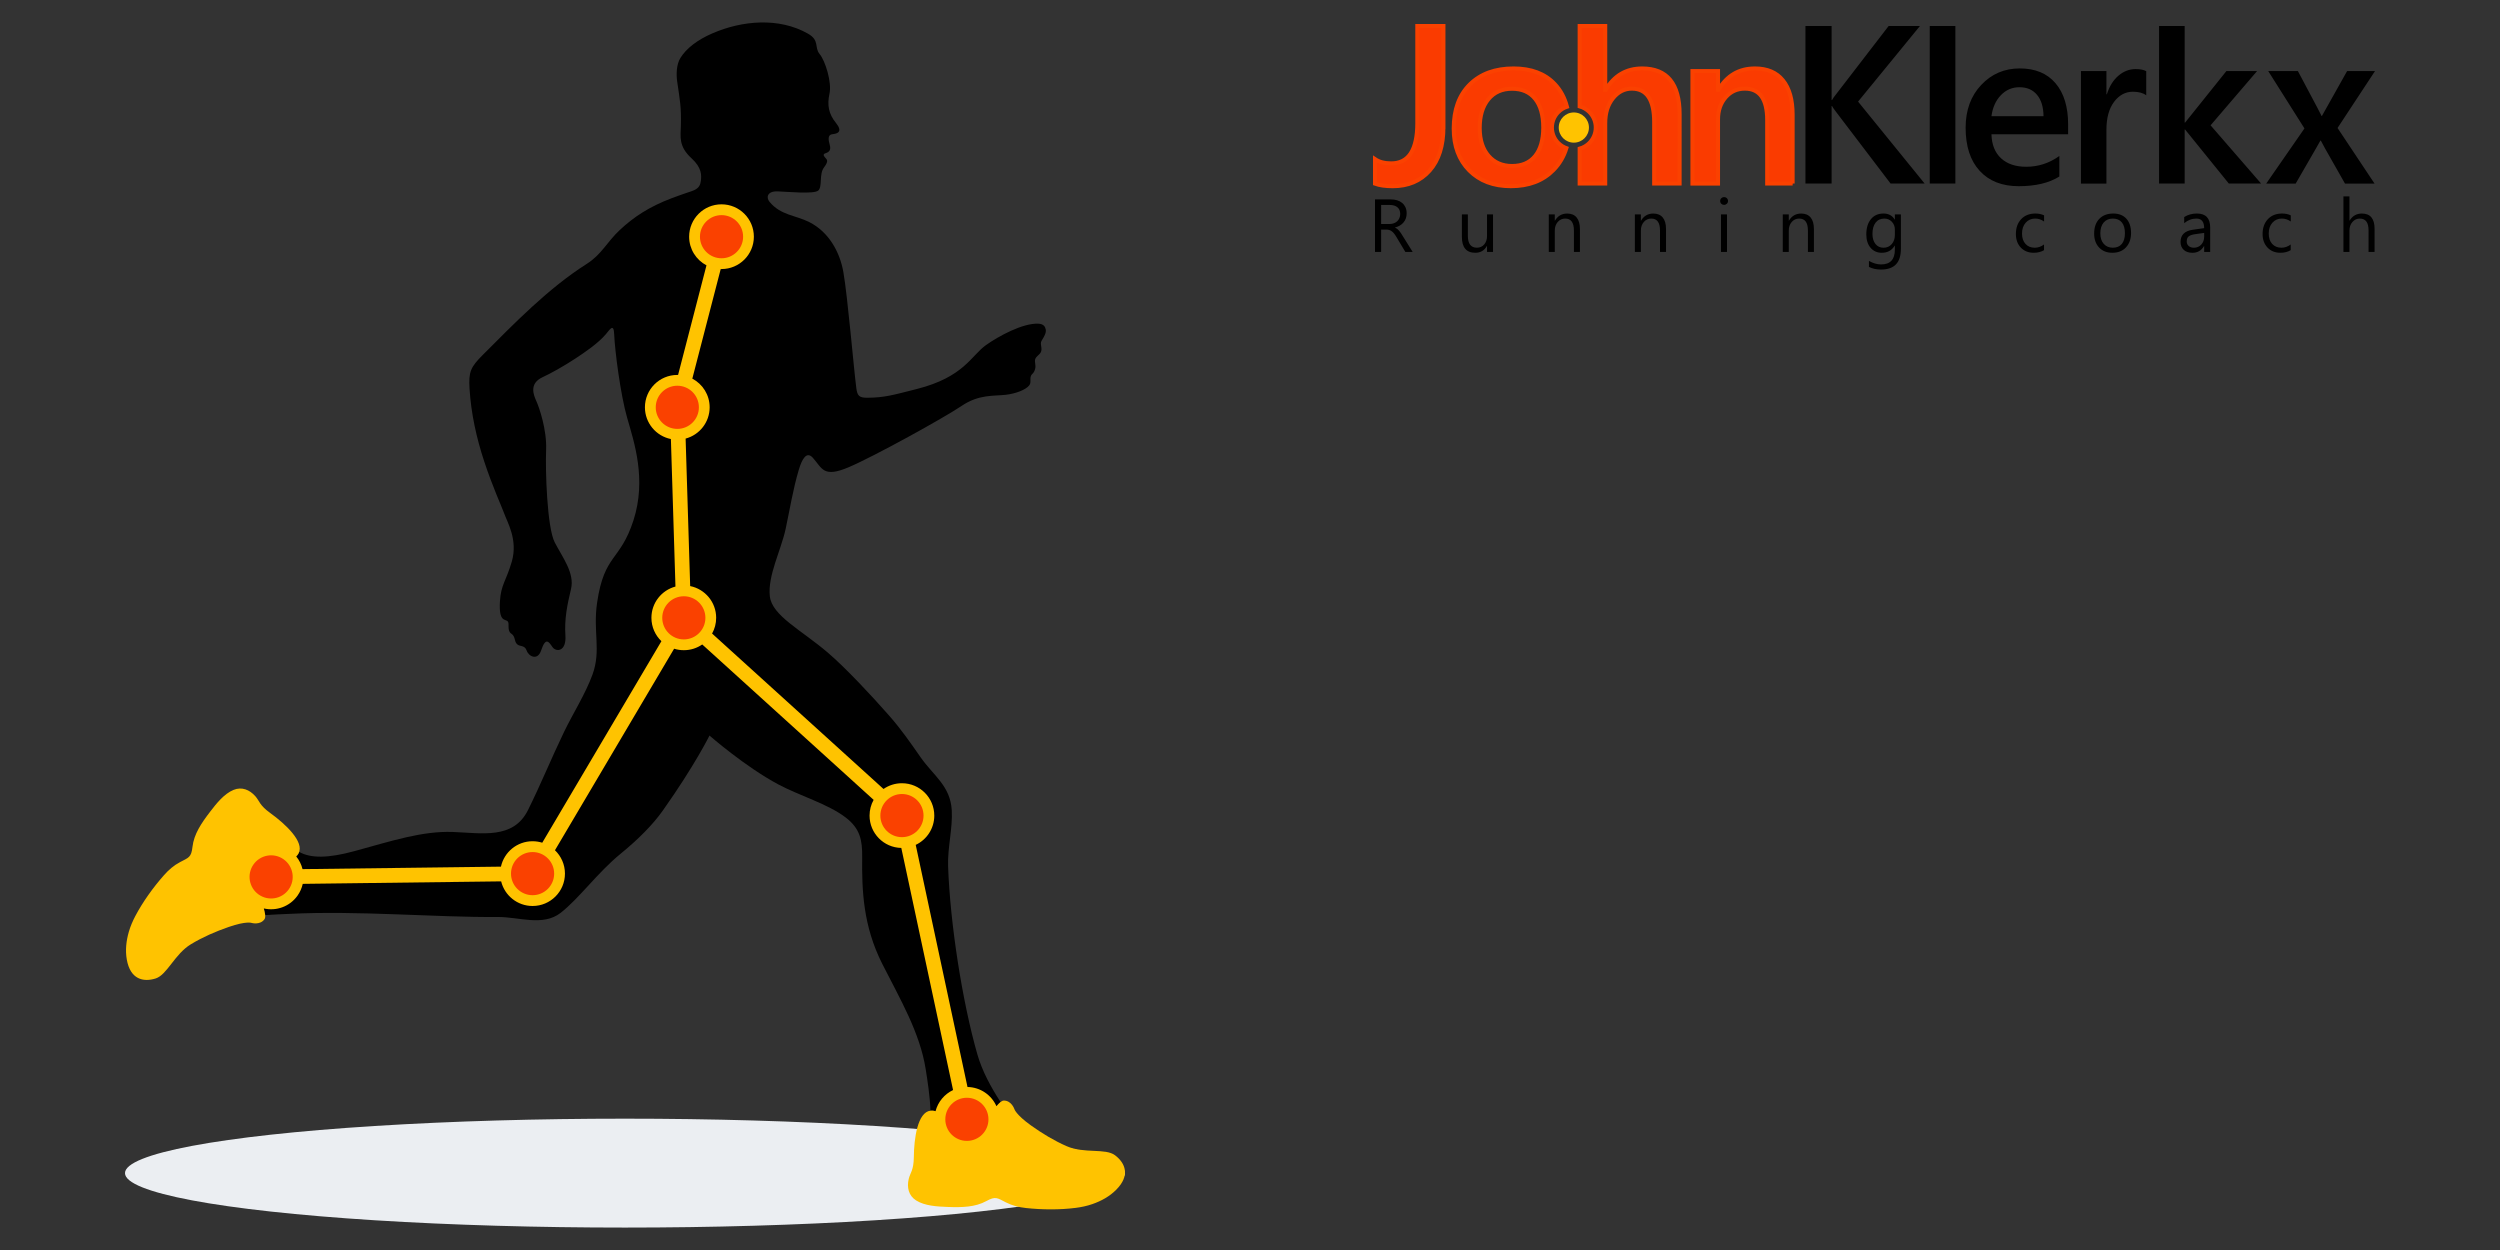 <?xml version="1.0" encoding="utf-8"?>
<!-- Generator: Adobe Illustrator 16.0.0, SVG Export Plug-In . SVG Version: 6.00 Build 0)  -->
<!DOCTYPE svg PUBLIC "-//W3C//DTD SVG 1.1//EN" "http://www.w3.org/Graphics/SVG/1.1/DTD/svg11.dtd">
<svg version="1.1" id="Layer_1" xmlns="http://www.w3.org/2000/svg" xmlns:xlink="http://www.w3.org/1999/xlink" x="0px" y="0px"
	 width="192px" height="96px" viewBox="0 0 192 96" enable-background="new 0 0 192 96" xml:space="preserve">
<rect x="0" y="0" width="192" height="96" fill="#333333" stroke="none"/>
<ellipse fill="#EBEEF2" cx="47.995" cy="90.096" rx="38.396" ry="4.182"/>
<path d="M75.064,80.982c-1.165-4.058-2.097-10.087-2.25-14.453c-0.049-1.424,0.362-2.934,0.281-4.308
	c-0.111-1.871-1.405-2.646-2.395-4.065c-0.766-1.098-1.485-2.137-2.381-3.159c-1.376-1.57-3.398-3.728-4.741-4.874
	c-2.046-1.748-4.285-2.835-4.455-4.327c-0.179-1.567,0.87-3.571,1.213-5.171c0.327-1.525,0.564-3.042,1.015-4.557
	c0.237-0.794,0.589-1.454,1.076-0.909c0.725,0.81,0.789,1.556,2.75,0.725c1.961-0.832,7.354-3.815,8.676-4.711
	c1.321-0.896,2.451-0.746,3.389-0.853c0.762-0.086,1.538-0.384,1.802-0.721c0.172-0.22,0.037-0.476,0.127-0.717
	c0.073-0.195,0.235-0.182,0.33-0.565c0.071-0.289-0.065-0.517,0.003-0.734c0.066-0.208,0.31-0.322,0.419-0.511
	c0.174-0.302-0.086-0.643,0.068-0.897c0.192-0.318,0.378-0.606,0.319-0.885c-0.045-0.215-0.17-0.412-0.562-0.431
	c-1.198-0.059-3.081,0.967-4.042,1.657c-1.129,0.81-1.684,2.441-5.286,3.357c-1.885,0.479-2.47,0.656-3.77,0.674
	c-0.673,0.009-0.808-0.15-0.886-0.745c-0.196-1.497-0.664-7.029-0.993-8.903c-0.277-1.583-1.143-3.091-2.604-3.835
	c-1.077-0.548-2.208-0.52-3.07-1.567c-0.27-0.328-0.186-0.825,0.622-0.8c0.704,0.021,2.812,0.237,3.132-0.072
	c0.319-0.31,0.044-1.25,0.428-1.761s0.234-0.597,0.106-0.746s-0.22-0.277,0.036-0.358c0.256-0.082,0.412-0.238,0.305-0.622
	c-0.107-0.384-0.182-0.798,0.21-0.834c0.393-0.037,0.813-0.189,0.258-0.871c-0.554-0.682-0.682-1.364-0.49-2.238
	s-0.326-2.526-0.752-3.038c-0.434-0.521,0.02-1.048-0.899-1.572c-2.227-1.268-5.058-1.015-7.346-0.022
	c-1.15,0.499-2,1.152-2.455,1.892c-0.315,0.513-0.319,1.289-0.245,1.804c0.212,1.47,0.323,1.932,0.283,3.418
	c-0.021,0.81-0.188,1.557,0.813,2.473c0.814,0.745,0.77,1.321,0.725,1.728c-0.075,0.678-0.53,0.736-1.152,0.953
	c-0.308,0.108-0.675,0.233-1.099,0.394c-1.735,0.657-2.922,1.451-3.981,2.442c-0.996,0.932-1.379,1.865-2.541,2.603
	c-2.948,1.872-5.532,4.54-7.959,6.968c-0.956,0.956-1.117,1.305-1.035,2.623c0.119,1.902,0.529,3.768,1.125,5.573
	c0.647,1.961,1.359,3.506,1.515,3.949c0.256,0.725,1.092,2.072,0.602,3.756c-0.435,1.495-0.834,1.759-0.909,3.051
	c-0.094,1.625,0.41,1.319,0.605,1.538c0.146,0.163-0.079,0.708,0.263,0.932c0.34,0.224,0.21,0.565,0.435,0.8
	c0.224,0.234,0.592,0.047,0.752,0.506s0.841,0.789,1.108-0.01c0.354-1.059,0.589-0.672,0.866-0.268c0.277,0.406,1.085,0.373,1-0.885
	c-0.085-1.257,0.137-2.347,0.43-3.566c0.293-1.219-0.652-2.427-1.248-3.578c-0.597-1.151-0.728-5.581-0.664-7.115
	c0.063-1.535-0.533-3.261-0.746-3.73c-0.213-0.469-0.589-1.356,0.477-1.847c0.649-0.299,1.632-0.851,2.498-1.42
	c0.778-0.512,1.746-1.167,2.359-1.88c0.295-0.343,0.603-0.889,0.639-0.001c0.052,1.272,0.482,4.631,0.998,6.427
	c0.533,1.855,1.504,4.72,0.48,7.879c-1.024,3.158-2.233,2.544-2.788,6.3c-0.334,2.259,0.329,3.664-0.36,5.548
	c-0.543,1.482-1.481,2.945-2.175,4.381c-0.969,2.007-1.789,4.032-2.778,6.02c-1.127,2.262-3.539,1.754-5.776,1.673
	c-2.347-0.085-4.737,0.704-7.554,1.473c-2.031,0.554-3.352,0.554-4.234,0.062c-0.014,0.041-0.031,0.082-0.052,0.121
	c-0.479,0.881-1.6-0.033-2.513,1.576c-0.75,1.322-0.112,2.516-0.05,3.153c0.637-0.048,1.271-0.065,1.852-0.094
	c5.303-0.265,11.167,0.275,16.021,0.24c1.604-0.012,3.453,0.74,4.813-0.315c1.407-1.092,2.847-3.103,4.605-4.538
	c1.388-1.133,2.497-2.261,3.246-3.321c2.476-3.499,3.585-5.761,3.585-5.761s2.731,2.39,5.292,3.756
	c1.623,0.865,3.793,1.491,5.156,2.528c1.122,0.854,1.293,1.75,1.279,3.047c-0.028,2.537,0.064,5.284,1.546,8.21
	c1.369,2.7,2.889,5.28,3.33,8.071c0.137,0.863,0.331,2.096,0.369,3.203h0.001c0.996-0.117,0.898,1.326,2.738,1.143
	c1.556-0.154,2.152-1.428,2.645-1.812C76.106,83.504,75.429,82.256,75.064,80.982L75.064,80.982z"/>
<path fill="#FFC300" d="M22.853,68.781c-0.601,0.85-1.638,1.209-2.593,0.987c0.097,0.38,0.168,0.671,0.046,0.838
	c-0.338,0.46-0.981,0.275-0.981,0.275s-0.401-0.161-1.761,0.31c-0.989,0.341-2.006,0.783-2.904,1.328
	c-1.249,0.756-1.825,2.348-2.706,2.627c-0.948,0.299-1.948,0.07-2.216-1.453c-0.125-0.714-0.045-1.439,0.16-2.145
	c0.12-0.412,0.29-0.807,0.49-1.187c0.577-1.097,1.379-2.212,2.202-3.142c0.367-0.416,0.756-0.756,1.246-1.013
	c0.655-0.345,0.854-0.351,0.947-1.167c0.11-0.973,0.672-1.809,1.361-2.707c0.462-0.604,1.062-1.369,1.791-1.668
	c0.636-0.262,1.235-0.013,1.678,0.489c0.326,0.37,0.301,0.681,1.155,1.296c1.14,0.822,2.64,2.213,2.161,3.094
	c-0.053,0.096-0.113,0.172-0.18,0.23c0.236,0.289,0.4,0.623,0.486,0.976l15.238-0.191c0.245-1.116,1.239-1.951,2.428-1.951
	c0.26,0,0.51,0.04,0.745,0.113l9.151-15.476c-0.472-0.453-0.767-1.09-0.767-1.795c0-1.151,0.783-2.12,1.846-2.402l-0.35-11.329
	c-1.138-0.228-1.995-1.233-1.995-2.437c0-1.373,1.113-2.486,2.486-2.486c0.02,0,0.04,0,0.06,0l2.181-8.416
	c-0.791-0.416-1.331-1.246-1.331-2.201c0-1.373,1.113-2.486,2.486-2.486c1.372,0,2.485,1.113,2.485,2.486
	c0,1.372-1.113,2.485-2.485,2.485c-0.021,0-0.041,0-0.061,0l-2.181,8.416c0.792,0.416,1.331,1.246,1.331,2.202
	c0,1.151-0.784,2.12-1.846,2.402l0.35,11.328c1.138,0.228,1.996,1.233,1.996,2.438c0,0.438-0.114,0.85-0.313,1.208l13.165,11.936
	c0.401-0.277,0.889-0.441,1.414-0.441c1.373,0,2.486,1.113,2.486,2.486c0,0.993-0.583,1.852-1.426,2.248l3.976,18.594
	c0.992,0.018,1.843,0.619,2.224,1.475c0.219-0.254,0.396-0.436,0.582-0.433c0.572,0.011,0.791,0.643,0.791,0.643
	s0.099,0.421,1.268,1.26c0.85,0.61,1.798,1.186,2.76,1.605c1.338,0.583,2.971,0.135,3.707,0.694c0.791,0.602,1.182,1.55,0.092,2.646
	c-0.51,0.516-1.15,0.868-1.843,1.107c-0.406,0.141-0.826,0.229-1.252,0.285c-1.228,0.16-2.603,0.148-3.837,0.014
	c-0.551-0.061-1.053-0.182-1.545-0.434c-0.659-0.336-0.779-0.495-1.5-0.1c-0.857,0.471-1.865,0.494-2.997,0.451
	c-0.759-0.029-1.731-0.078-2.396-0.5c-0.58-0.369-0.722-1.002-0.568-1.653c0.114-0.479,0.382-0.639,0.393-1.692
	c0.013-1.404,0.283-3.432,1.279-3.549c0.15-0.018,0.276,0,0.387,0.043c0.186-0.721,0.687-1.315,1.347-1.627l-3.976-18.594
	c-1.351-0.025-2.438-1.128-2.438-2.484c0-0.438,0.114-0.851,0.313-1.208L53.932,49.495c-0.402,0.278-0.889,0.44-1.414,0.44
	c-0.26,0-0.51-0.039-0.746-0.113l-9.151,15.477c0.473,0.453,0.767,1.09,0.767,1.795c0,1.373-1.113,2.486-2.486,2.486
	c-1.167,0-2.147-0.805-2.414-1.891l-15.237,0.191C23.182,68.195,23.05,68.502,22.853,68.781L22.853,68.781z"/>
<path fill="#FA4100" d="M22.176,68.303c-0.528,0.748-1.562,0.926-2.31,0.397c-0.747-0.528-0.925-1.563-0.397-2.31
	c0.528-0.748,1.563-0.926,2.31-0.397S22.705,67.556,22.176,68.303z M52.018,29.624c0.916,0,1.657,0.743,1.657,1.658
	s-0.742,1.657-1.657,1.657c-0.915,0-1.657-0.742-1.657-1.657S51.103,29.624,52.018,29.624z M55.414,16.522
	c0.915,0,1.657,0.742,1.657,1.657s-0.742,1.657-1.657,1.657s-1.657-0.742-1.657-1.657S54.499,16.522,55.414,16.522z M52.518,45.793
	c0.915,0,1.657,0.742,1.657,1.657s-0.742,1.657-1.657,1.657s-1.657-0.742-1.657-1.657S51.603,45.793,52.518,45.793z M69.269,60.98
	c0.916,0,1.658,0.742,1.658,1.658c0,0.914-0.742,1.656-1.658,1.656c-0.915,0-1.657-0.742-1.657-1.656
	C67.612,61.723,68.354,60.98,69.269,60.98z M74.257,84.308c0.915,0,1.657,0.742,1.657,1.657s-0.742,1.656-1.657,1.656
	c-0.916,0-1.657-0.741-1.657-1.656S73.341,84.308,74.257,84.308z M40.902,65.438c0.915,0,1.657,0.741,1.657,1.656
	c0,0.916-0.742,1.657-1.657,1.657s-1.657-0.741-1.657-1.657C39.245,66.179,39.987,65.438,40.902,65.438z"/>
<path fill="#FA3B00" stroke="#FA4100" stroke-width="0.307" d="M110.856,9.761c0,1.434-0.354,2.55-1.063,3.347
	c-0.707,0.795-1.652,1.193-2.834,1.193c-0.55,0-1.005-0.063-1.359-0.193v-1.889c0.322,0.219,0.734,0.328,1.242,0.328
	c1.339,0,2.007-1.034,2.007-3.105V1.999h2.008V9.761z M116.03,14.3c-1.331,0-2.396-0.405-3.192-1.21
	c-0.796-0.807-1.194-1.877-1.194-3.211c0-1.452,0.414-2.584,1.244-3.401c0.829-0.816,1.947-1.222,3.355-1.222
	c1.348,0,2.401,0.396,3.154,1.189c0.45,0.474,0.767,1.058,0.948,1.751c-0.253,0.083-0.479,0.225-0.663,0.409h-0.001
	c-0.305,0.305-0.493,0.726-0.493,1.19c0,0.465,0.188,0.886,0.493,1.19c0.174,0.173,0.385,0.309,0.619,0.394
	c-0.199,0.647-0.529,1.207-0.99,1.677C118.496,13.886,117.404,14.3,116.03,14.3z M116.125,6.817c-0.766,0-1.371,0.265-1.814,0.801
	s-0.668,1.271-0.668,2.212c0,0.904,0.227,1.617,0.677,2.137c0.45,0.52,1.052,0.781,1.806,0.781c0.77,0,1.362-0.257,1.774-0.767
	c0.415-0.513,0.622-1.241,0.622-2.186c0-0.95-0.207-1.685-0.622-2.203C117.488,7.077,116.895,6.817,116.125,6.817z M128.995,14.098
	h-1.956V9.372c0-1.708-0.572-2.564-1.713-2.564c-0.574,0-1.057,0.249-1.452,0.743c-0.394,0.493-0.591,1.126-0.591,1.898v4.648
	h-1.967v-2.68c0.285-0.079,0.541-0.23,0.745-0.435c0.304-0.304,0.493-0.725,0.493-1.189s-0.188-0.885-0.493-1.19
	c-0.204-0.203-0.46-0.355-0.745-0.434V1.999h1.967v4.894h0.035c0.65-1.092,1.587-1.636,2.799-1.636c1.919,0,2.878,1.172,2.878,3.517
	V14.098z M137.675,14.098h-1.956V9.23c0-1.616-0.572-2.422-1.713-2.422c-0.597,0-1.089,0.222-1.479,0.671
	c-0.389,0.447-0.582,1.011-0.582,1.691v4.928h-1.967V5.458h1.967v1.435h0.035c0.645-1.092,1.582-1.636,2.799-1.636
	c0.943,0,1.66,0.305,2.152,0.916c0.495,0.608,0.743,1.492,0.743,2.644V14.098L137.675,14.098z"/>
<path d="M182.4,5.458l-2.877,4.372l2.842,4.269h-2.27l-1.518-2.675c-0.092-0.163-0.207-0.372-0.337-0.625h-0.034
	c-0.023,0.051-0.144,0.258-0.354,0.625l-1.544,2.675h-2.262l2.936-4.236L174.2,5.458h2.278l1.492,2.811
	c0.11,0.208,0.221,0.42,0.328,0.64h0.025l1.934-3.45H182.4L182.4,5.458z M150.173,14.098h-1.968v-12.1h1.968V14.098z
	 M158.832,10.311h-5.888c0.021,0.798,0.269,1.414,0.737,1.846c0.471,0.435,1.115,0.651,1.936,0.651c0.925,0,1.769-0.277,2.541-0.827
	v1.576c-0.787,0.495-1.829,0.743-3.123,0.743c-1.27,0-2.271-0.391-2.992-1.175c-0.722-0.785-1.083-1.89-1.083-3.313
	c0-1.345,0.398-2.439,1.195-3.286c0.796-0.846,1.782-1.271,2.964-1.271c1.184,0,2.099,0.379,2.745,1.138
	c0.646,0.759,0.968,1.815,0.968,3.166V10.311z M156.942,8.925c-0.006-0.703-0.171-1.25-0.499-1.642
	c-0.325-0.389-0.773-0.584-1.348-0.584c-0.564,0-1.039,0.205-1.432,0.616c-0.391,0.409-0.631,0.947-0.72,1.61H156.942z
	 M164.83,7.321c-0.236-0.184-0.579-0.276-1.022-0.276c-0.579,0-1.063,0.262-1.452,0.783c-0.389,0.524-0.582,1.236-0.582,2.135v4.136
	h-1.958V5.458h1.958v1.78h0.035c0.19-0.607,0.484-1.079,0.881-1.42c0.398-0.342,0.839-0.512,1.328-0.512
	c0.354,0,0.625,0.055,0.813,0.161V7.321L164.83,7.321z M147.813,14.098h-2.615l-4.212-5.536c-0.158-0.208-0.253-0.349-0.285-0.42
	h-0.034v5.956h-2.008v-12.1h2.008v5.686h0.034c0.066-0.124,0.161-0.259,0.285-0.412l4.059-5.273h2.405l-4.75,5.804L147.813,14.098z
	 M173.654,14.098h-2.48l-3.358-4.15h-0.034v4.15h-1.967v-12.1h1.967v7.417h0.034l3.171-3.957h2.356l-3.571,4.167L173.654,14.098
	L173.654,14.098z"/>
<path d="M108.492,19.346h-0.563l-0.676-1.131c-0.063-0.104-0.121-0.195-0.18-0.269c-0.059-0.074-0.119-0.134-0.18-0.18
	c-0.061-0.047-0.127-0.082-0.195-0.103c-0.07-0.021-0.15-0.032-0.238-0.032h-0.389v1.715H105.6v-4.033h1.205
	c0.176,0,0.338,0.022,0.487,0.066c0.148,0.044,0.278,0.111,0.388,0.201c0.11,0.09,0.195,0.203,0.258,0.336
	c0.062,0.134,0.093,0.291,0.093,0.471c0,0.14-0.021,0.27-0.063,0.387c-0.042,0.117-0.102,0.222-0.18,0.313
	c-0.078,0.092-0.172,0.171-0.281,0.236c-0.109,0.064-0.233,0.115-0.371,0.15v0.011c0.068,0.03,0.127,0.063,0.178,0.102
	c0.049,0.039,0.096,0.085,0.141,0.137s0.09,0.112,0.135,0.179c0.043,0.066,0.092,0.145,0.146,0.231L108.492,19.346z M106.072,15.74
	v1.463h0.642c0.118,0,0.228-0.019,0.327-0.054c0.102-0.035,0.188-0.087,0.26-0.153c0.073-0.066,0.131-0.148,0.172-0.245
	c0.041-0.096,0.063-0.205,0.063-0.324c0-0.216-0.07-0.384-0.209-0.505c-0.141-0.121-0.343-0.182-0.606-0.182H106.072z
	 M114.664,19.346h-0.461V18.89h-0.012c-0.191,0.349-0.487,0.523-0.889,0.523c-0.687,0-1.029-0.408-1.029-1.226v-1.722h0.458v1.648
	c0,0.607,0.233,0.911,0.698,0.911c0.225,0,0.41-0.082,0.556-0.249c0.146-0.166,0.218-0.383,0.218-0.651v-1.66h0.461V19.346z
	 M121.339,19.346h-0.462v-1.643c0-0.612-0.223-0.917-0.67-0.917c-0.23,0-0.421,0.087-0.572,0.26
	c-0.15,0.174-0.227,0.393-0.227,0.657v1.643h-0.461v-2.88h0.461v0.479h0.012c0.217-0.364,0.532-0.545,0.945-0.545
	c0.314,0,0.556,0.102,0.723,0.305c0.166,0.203,0.251,0.498,0.251,0.882V19.346z M127.95,19.346h-0.462v-1.643
	c0-0.612-0.223-0.917-0.669-0.917c-0.23,0-0.421,0.087-0.572,0.26c-0.151,0.174-0.227,0.393-0.227,0.657v1.643h-0.462v-2.88h0.462
	v0.479h0.011c0.218-0.364,0.533-0.545,0.945-0.545c0.314,0,0.557,0.102,0.723,0.305c0.168,0.203,0.251,0.498,0.251,0.882V19.346
	L127.95,19.346z M132.406,15.734c-0.082,0-0.152-0.028-0.209-0.084c-0.059-0.056-0.088-0.126-0.088-0.213
	c0-0.086,0.029-0.158,0.088-0.215c0.057-0.057,0.127-0.086,0.209-0.086c0.085,0,0.157,0.028,0.217,0.086
	c0.059,0.057,0.088,0.128,0.088,0.215c0,0.083-0.029,0.153-0.088,0.21C132.563,15.705,132.491,15.734,132.406,15.734z
	 M132.633,19.346h-0.462v-2.88h0.462V19.346z M139.309,19.346h-0.461v-1.643c0-0.612-0.224-0.917-0.67-0.917
	c-0.23,0-0.422,0.087-0.572,0.26c-0.151,0.174-0.227,0.393-0.227,0.657v1.643h-0.462v-2.88h0.462v0.479h0.012
	c0.217-0.364,0.531-0.545,0.944-0.545c0.315,0,0.556,0.102,0.724,0.305c0.166,0.203,0.25,0.498,0.25,0.882V19.346z M145.988,19.115
	c0,1.057-0.506,1.586-1.52,1.586c-0.356,0-0.667-0.067-0.934-0.203v-0.46c0.324,0.18,0.633,0.27,0.928,0.27
	c0.709,0,1.063-0.377,1.063-1.131v-0.315h-0.01c-0.221,0.368-0.551,0.551-0.99,0.551c-0.359,0-0.646-0.128-0.865-0.384
	c-0.219-0.255-0.328-0.599-0.328-1.03c0-0.49,0.118-0.879,0.354-1.168c0.234-0.289,0.558-0.433,0.966-0.433
	c0.389,0,0.676,0.156,0.864,0.466h0.01v-0.399h0.463V19.115L145.988,19.115z M145.525,18.044v-0.425c0-0.229-0.076-0.425-0.23-0.587
	c-0.154-0.164-0.348-0.245-0.578-0.245c-0.285,0-0.51,0.104-0.67,0.311c-0.162,0.207-0.242,0.498-0.242,0.87
	c0,0.32,0.078,0.578,0.232,0.77c0.154,0.191,0.359,0.288,0.614,0.288c0.259,0,0.47-0.092,0.632-0.275
	C145.445,18.565,145.525,18.33,145.525,18.044L145.525,18.044z M156.98,19.213c-0.221,0.133-0.484,0.2-0.788,0.2
	c-0.411,0-0.742-0.133-0.995-0.4c-0.251-0.267-0.377-0.614-0.377-1.04c0-0.474,0.136-0.855,0.407-1.143
	c0.271-0.287,0.635-0.431,1.089-0.431c0.254,0,0.477,0.047,0.669,0.14v0.472c-0.214-0.15-0.442-0.225-0.687-0.225
	c-0.293,0-0.535,0.106-0.724,0.317c-0.188,0.21-0.283,0.488-0.283,0.831c0,0.338,0.089,0.604,0.267,0.798
	c0.176,0.195,0.414,0.293,0.713,0.293c0.252,0,0.488-0.083,0.709-0.25V19.213L156.98,19.213z M162.232,19.413
	c-0.426,0-0.766-0.134-1.02-0.403c-0.254-0.268-0.381-0.626-0.381-1.07c0-0.484,0.132-0.862,0.396-1.134
	c0.264-0.272,0.622-0.407,1.072-0.407c0.429,0,0.764,0.132,1.005,0.396c0.241,0.264,0.361,0.631,0.361,1.099
	c0,0.46-0.13,0.828-0.39,1.104C163.019,19.275,162.67,19.413,162.232,19.413L162.232,19.413z M162.266,16.786
	c-0.295,0-0.529,0.101-0.703,0.302c-0.172,0.202-0.258,0.479-0.258,0.834c0,0.341,0.087,0.61,0.262,0.806
	c0.174,0.197,0.408,0.296,0.699,0.296c0.299,0,0.529-0.097,0.688-0.29c0.161-0.193,0.24-0.468,0.24-0.824
	c0-0.36-0.079-0.638-0.24-0.833C162.795,16.884,162.564,16.786,162.266,16.786L162.266,16.786z M169.742,19.346h-0.462v-0.45h-0.011
	c-0.2,0.346-0.496,0.518-0.887,0.518c-0.287,0-0.512-0.076-0.674-0.228s-0.242-0.354-0.242-0.605c0-0.538,0.316-0.85,0.95-0.938
	l0.863-0.122c0-0.489-0.198-0.734-0.593-0.734c-0.348,0-0.66,0.118-0.939,0.354v-0.472c0.283-0.181,0.609-0.27,0.979-0.27
	c0.677,0,1.016,0.358,1.016,1.074V19.346L169.742,19.346z M169.28,17.889l-0.694,0.096c-0.213,0.029-0.375,0.083-0.484,0.16
	c-0.107,0.076-0.162,0.21-0.162,0.403c0,0.14,0.05,0.255,0.15,0.344c0.1,0.089,0.233,0.133,0.4,0.133c0.229,0,0.418-0.08,0.566-0.24
	c0.149-0.161,0.224-0.364,0.224-0.61V17.889z M175.926,19.213c-0.221,0.133-0.484,0.2-0.787,0.2c-0.411,0-0.742-0.133-0.994-0.4
	c-0.252-0.266-0.379-0.614-0.379-1.04c0-0.474,0.137-0.855,0.408-1.143c0.271-0.287,0.635-0.431,1.088-0.431
	c0.254,0,0.477,0.047,0.67,0.14v0.472c-0.214-0.15-0.442-0.225-0.687-0.225c-0.294,0-0.536,0.106-0.724,0.317
	c-0.188,0.21-0.283,0.488-0.283,0.831c0,0.338,0.089,0.604,0.266,0.798c0.178,0.195,0.415,0.293,0.713,0.293
	c0.252,0,0.488-0.083,0.709-0.25V19.213z M182.366,19.346h-0.462v-1.66c0-0.6-0.223-0.899-0.67-0.899
	c-0.225,0-0.414,0.086-0.567,0.26s-0.23,0.397-0.23,0.668v1.631h-0.462v-4.264h0.462v1.862h0.011
	c0.221-0.364,0.536-0.545,0.945-0.545c0.648,0,0.974,0.391,0.974,1.172V19.346z"/>
<ellipse fill="#FFC300" cx="120.871" cy="9.796" rx="1.16" ry="1.16"/>
</svg>
